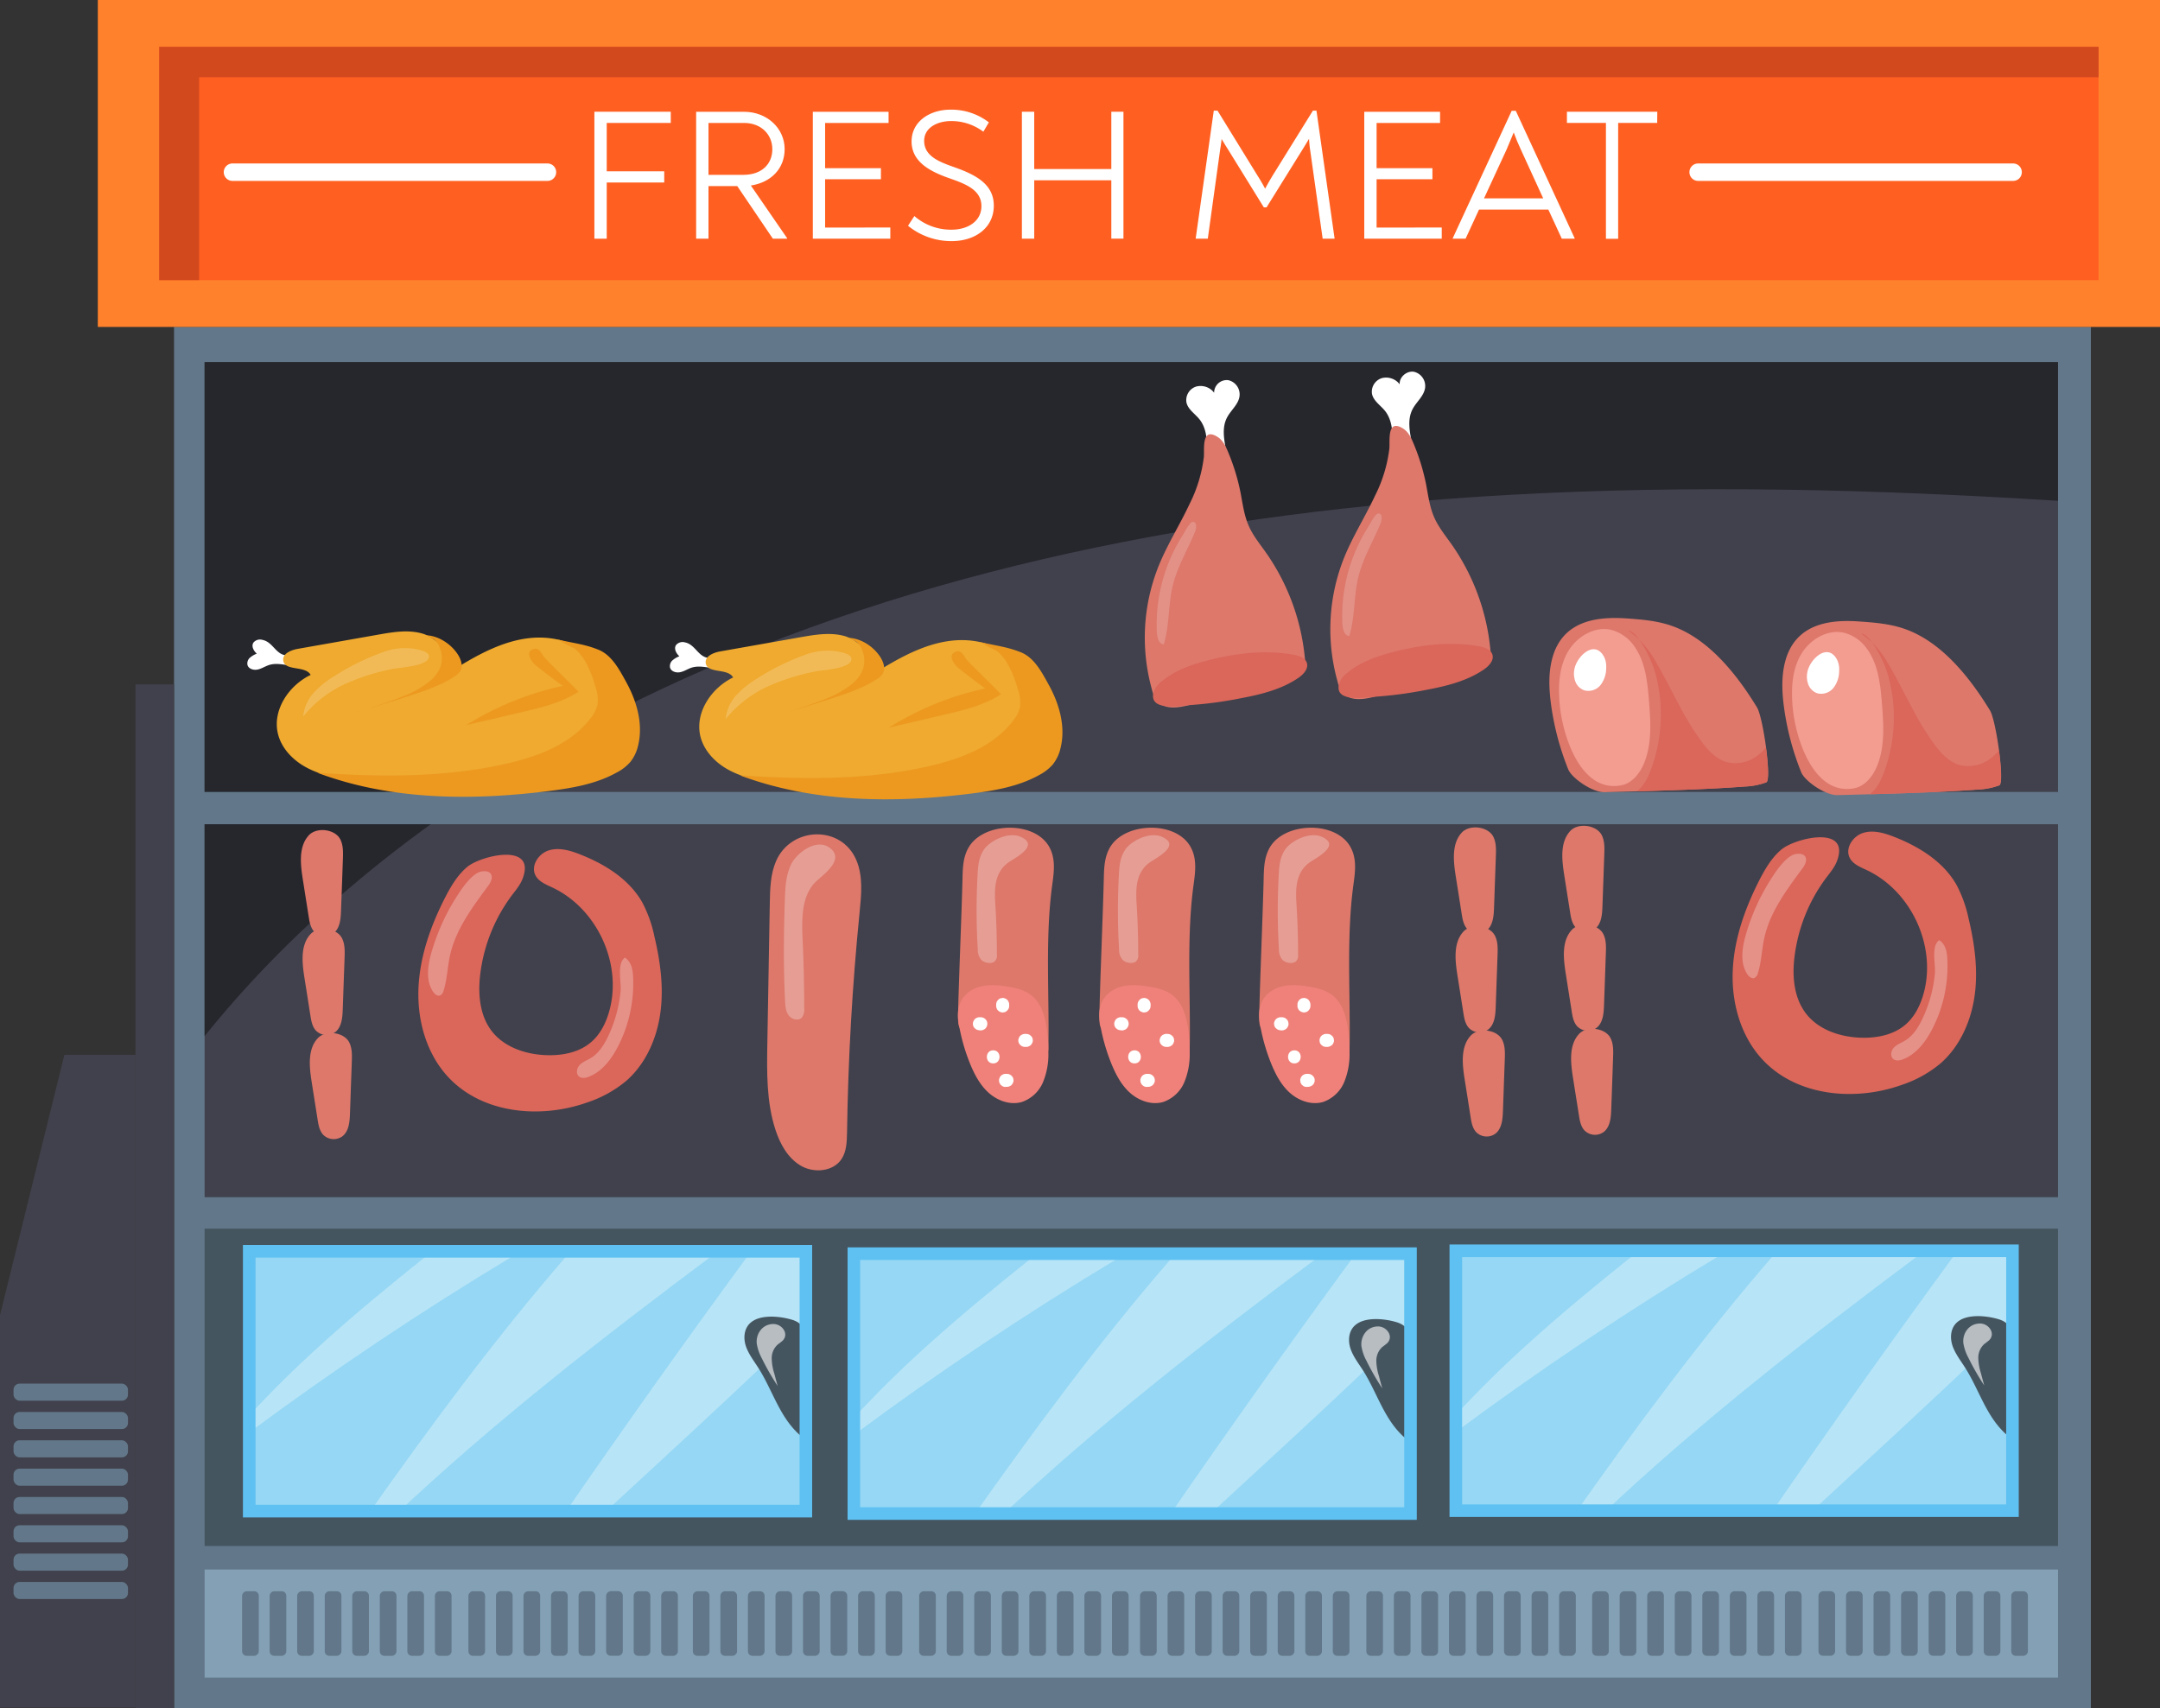 <svg id="Layer_2" data-name="Layer 2" xmlns="http://www.w3.org/2000/svg" viewBox="0 0 782.86 619.12"><rect x="0" y="0" width="782.86" height="619.12" fill="#333333" stroke="none"/><defs><style>.cls-1{fill:#627789;}.cls-2{fill:#40414c;}.cls-3{fill:#26272d;}.cls-4{fill:#83a0b5;}.cls-5{fill:#455560;}.cls-6{fill:#95d7f4;}.cls-7{opacity:0.32;}.cls-8{fill:#fff;}.cls-9{opacity:0.61;}.cls-10{fill:#5fc1f2;}.cls-11{fill:#efaa2f;}.cls-12{fill:#ed9920;}.cls-13{opacity:0.19;}.cls-14{fill:#dd786b;}.cls-15{fill:#f39c90;}.cls-16{fill:#db665a;}.cls-17{opacity:0.28;}.cls-18{fill:#f0817a;}.cls-19{fill:#ff812c;}.cls-20{fill:#ff6022;}.cls-21{fill:#d3491e;}</style></defs><rect class="cls-1" x="63.08" y="118.5" width="694.73" height="500.62"/><rect class="cls-2" x="74.15" y="131.27" width="671.75" height="302.66"/><path class="cls-3" d="M1736.84,800.44H1065.1v244.29c41.68-51.92,99.91-94.85,165.2-125.61,93.37-44,200.42-64.54,307.22-70.55,66.39-3.74,132.93-2.07,199.32,2.13Z" transform="translate(-990.95 -669.17)"/><polygon class="cls-2" points="49.11 382.33 23.33 382.33 0 476.67 0 618.92 49.11 618.92 49.11 382.33"/><rect class="cls-1" x="4.9" y="501.51" width="41.49" height="6.2" rx="2.2"/><rect class="cls-1" x="4.9" y="511.78" width="41.49" height="6.2" rx="2.2"/><rect class="cls-1" x="4.9" y="522.05" width="41.49" height="6.2" rx="2.2"/><rect class="cls-1" x="4.9" y="532.32" width="41.49" height="6.2" rx="2.2"/><rect class="cls-1" x="4.9" y="542.59" width="41.49" height="6.2" rx="2.2"/><rect class="cls-1" x="4.9" y="552.85" width="41.49" height="6.2" rx="2.2"/><rect class="cls-1" x="4.9" y="563.12" width="41.49" height="6.2" rx="2.2"/><rect class="cls-1" x="4.9" y="573.39" width="41.49" height="6.2" rx="2.2"/><rect class="cls-1" x="66.49" y="287.05" width="686.22" height="11.7"/><rect class="cls-4" x="74.15" y="568.89" width="671.75" height="39.16"/><rect class="cls-5" x="74.15" y="445.34" width="671.75" height="115.03"/><rect class="cls-6" x="309.47" y="453.53" width="201.75" height="94.19"/><rect class="cls-6" x="528.61" y="453.53" width="201.75" height="94.19"/><rect class="cls-6" x="90.33" y="454.23" width="201.75" height="94.19"/><g class="cls-7"><path class="cls-8" d="M1081.28,1188.4q46-34.14,95.61-63.94h-31.47c-13.23,10.56-26.3,21.31-38.75,32.64-8.84,8-17.37,16.38-25.39,25.12Z" transform="translate(-990.95 -669.17)"/><path class="cls-8" d="M1194.93,1218.66h13.8l18.26-16.85c18.87-17.41,37.74-34.84,56-52.78v-24.57H1261.9Q1227.69,1171.11,1194.93,1218.66Z" transform="translate(-990.95 -669.17)"/><path class="cls-8" d="M1133.88,1218.66c35.74-33.82,75.11-64.39,115-94.2h-52.64c-26,30-49.53,61.9-72.31,94.2Z" transform="translate(-990.95 -669.17)"/></g><path class="cls-5" d="M1262.77,1148.8c-2.24,2.15-2.43,5.57-1.45,8.41s2.91,5.29,4.54,7.86c5.07,8,7.57,17.51,14.71,24,.69.62,1.73,1.24,2.54.75a2,2,0,0,0,.75-1.32c2.61-10.94-.12-23.27-1-34.31-.3-3.63-1.31-5.69-5.26-6.78C1273.27,1146.19,1266.21,1145.51,1262.77,1148.8Z" transform="translate(-990.95 -669.17)"/><g class="cls-9"><path class="cls-8" d="M1265.24,1156.26a16.91,16.91,0,0,0,1.82,5.25,93.42,93.42,0,0,0,5.72,10l-1.22-4.55a19.35,19.35,0,0,1-.92-5.46,6.72,6.72,0,0,1,2.19-5,22.84,22.84,0,0,0,1.8-1.41c2.3-2.39-.08-5.76-3-6C1267.28,1148.85,1264.81,1152.72,1265.24,1156.26Z" transform="translate(-990.95 -669.17)"/></g><path class="cls-10" d="M1285.3,1219.17H1079v-98.75h206.3Zm-201.74-4.56h197.19V1125H1083.56Z" transform="translate(-990.95 -669.17)"/><rect class="cls-6" x="309.47" y="455.11" width="201.75" height="94.19"/><g class="cls-7"><path class="cls-8" d="M1300.42,1189.28q46-34.12,95.61-63.93h-31.48c-13.22,10.56-26.29,21.3-38.75,32.63-8.83,8-17.36,16.39-25.38,25.12Z" transform="translate(-990.95 -669.17)"/><path class="cls-8" d="M1414.06,1219.54h13.8l18.26-16.85c18.88-17.41,37.75-34.84,56-52.77v-24.57H1481Q1446.81,1172,1414.06,1219.54Z" transform="translate(-990.95 -669.17)"/><path class="cls-8" d="M1353,1219.54c35.75-33.81,75.12-64.38,115.06-94.19h-52.64c-26,30-49.53,61.89-72.31,94.19Z" transform="translate(-990.95 -669.17)"/></g><path class="cls-5" d="M1481.91,1149.69c-2.25,2.14-2.43,5.56-1.46,8.4s2.91,5.3,4.55,7.87c5.06,8,7.56,17.51,14.71,24,.69.63,1.73,1.24,2.53.76a2,2,0,0,0,.75-1.33c2.61-10.93-.12-23.27-1-34.31-.31-3.63-1.31-5.69-5.26-6.78C1492.41,1147.07,1485.35,1146.4,1481.91,1149.69Z" transform="translate(-990.95 -669.17)"/><g class="cls-9"><path class="cls-8" d="M1484.38,1157.14a16.82,16.82,0,0,0,1.82,5.25,93.42,93.42,0,0,0,5.72,10c-.41-1.51-.82-3-1.22-4.55a18.94,18.94,0,0,1-.92-5.46,6.72,6.72,0,0,1,2.19-5,22.34,22.34,0,0,0,1.8-1.41c2.29-2.39-.09-5.76-3-6C1486.42,1149.74,1484,1153.61,1484.38,1157.14Z" transform="translate(-990.95 -669.17)"/></g><path class="cls-10" d="M1504.44,1220.05h-206.3V1121.3h206.3Zm-201.75-4.56h197.2v-89.63h-197.2Z" transform="translate(-990.95 -669.17)"/><rect class="cls-6" x="527.64" y="454.04" width="201.75" height="94.19"/><g class="cls-7"><path class="cls-8" d="M1518.59,1188.21q46-34.12,95.61-63.93h-31.47c-13.23,10.56-26.3,21.3-38.75,32.64-8.84,8-17.37,16.38-25.39,25.11Z" transform="translate(-990.95 -669.17)"/><path class="cls-8" d="M1632.24,1218.47H1646l18.26-16.84c18.87-17.42,37.74-34.85,56-52.78v-24.57h-21.13Q1665,1170.93,1632.24,1218.47Z" transform="translate(-990.95 -669.17)"/><path class="cls-8" d="M1571.19,1218.47c35.74-33.81,75.11-64.38,115-94.19H1633.6c-26,30-49.53,61.89-72.31,94.19Z" transform="translate(-990.95 -669.17)"/></g><path class="cls-5" d="M1700.08,1148.62c-2.24,2.14-2.43,5.56-1.45,8.4s2.91,5.3,4.54,7.87c5.07,7.95,7.57,17.51,14.71,24,.69.62,1.73,1.24,2.54.75a2,2,0,0,0,.75-1.33c2.61-10.93-.12-23.27-1-34.31-.3-3.63-1.31-5.69-5.26-6.78C1710.58,1146,1703.52,1145.33,1700.08,1148.62Z" transform="translate(-990.95 -669.17)"/><g class="cls-9"><path class="cls-8" d="M1702.55,1156.07a16.82,16.82,0,0,0,1.82,5.25,93.42,93.42,0,0,0,5.72,10c-.41-1.51-.81-3-1.22-4.54a19.41,19.41,0,0,1-.92-5.47,6.72,6.72,0,0,1,2.19-5,20.7,20.7,0,0,0,1.8-1.41c2.3-2.39-.08-5.76-3-6C1704.59,1148.67,1702.12,1152.54,1702.55,1156.07Z" transform="translate(-990.95 -669.17)"/></g><path class="cls-10" d="M1722.61,1219h-206.3v-98.75h206.3Zm-201.74-4.55h197.19v-89.64H1520.87Z" transform="translate(-990.95 -669.17)"/><rect class="cls-1" x="1070.01" y="1254.62" width="23.4" height="6.03" rx="1.63" transform="translate(-1166.87 1670.18) rotate(-90)"/><rect class="cls-1" x="1079.99" y="1254.62" width="23.4" height="6.03" rx="1.63" transform="translate(-1156.89 1680.16) rotate(-90)"/><rect class="cls-1" x="1089.97" y="1254.62" width="23.4" height="6.03" rx="1.63" transform="translate(-1146.91 1690.14) rotate(-90)"/><rect class="cls-1" x="1099.95" y="1254.62" width="23.4" height="6.03" rx="1.63" transform="translate(-1136.92 1700.12) rotate(-90)"/><rect class="cls-1" x="1109.94" y="1254.62" width="23.4" height="6.03" rx="1.63" transform="translate(-1126.94 1710.11) rotate(-90)"/><rect class="cls-1" x="1119.92" y="1254.62" width="23.4" height="6.03" rx="1.63" transform="translate(-1116.96 1720.09) rotate(-90)"/><rect class="cls-1" x="1129.9" y="1254.62" width="23.4" height="6.03" rx="1.63" transform="translate(-1106.98 1730.07) rotate(-90)"/><rect class="cls-1" x="1139.88" y="1254.62" width="23.4" height="6.03" rx="1.63" transform="translate(-1096.99 1740.05) rotate(-90)"/><rect class="cls-1" x="1152.03" y="1254.62" width="23.4" height="6.03" rx="1.63" transform="translate(-1084.85 1752.2) rotate(-90)"/><rect class="cls-1" x="1162.02" y="1254.62" width="23.4" height="6.03" rx="1.63" transform="translate(-1074.86 1762.18) rotate(-90)"/><rect class="cls-1" x="1172" y="1254.62" width="23.4" height="6.03" rx="1.63" transform="translate(-1064.88 1772.17) rotate(-90)"/><rect class="cls-1" x="1181.98" y="1254.62" width="23.4" height="6.03" rx="1.63" transform="translate(-1054.9 1782.15) rotate(-90)"/><rect class="cls-1" x="1191.96" y="1254.62" width="23.4" height="6.03" rx="1.63" transform="translate(-1044.92 1792.13) rotate(-90)"/><rect class="cls-1" x="1201.95" y="1254.62" width="23.4" height="6.03" rx="1.63" transform="translate(-1034.93 1802.11) rotate(-90)"/><rect class="cls-1" x="1211.93" y="1254.62" width="23.4" height="6.03" rx="1.63" transform="translate(-1024.95 1812.1) rotate(-90)"/><rect class="cls-1" x="1221.91" y="1254.62" width="23.4" height="6.03" rx="1.63" transform="translate(-1014.97 1822.08) rotate(-90)"/><rect class="cls-1" x="1233.37" y="1254.62" width="23.4" height="6.03" rx="1.63" transform="translate(-1003.51 1833.54) rotate(-90)"/><rect class="cls-1" x="1243.35" y="1254.62" width="23.4" height="6.03" rx="1.63" transform="translate(-993.52 1843.52) rotate(-90)"/><rect class="cls-1" x="1253.34" y="1254.62" width="23.4" height="6.03" rx="1.63" transform="translate(-983.54 1853.51) rotate(-90)"/><rect class="cls-1" x="1263.32" y="1254.62" width="23.4" height="6.03" rx="1.63" transform="translate(-973.56 1863.49) rotate(-90)"/><rect class="cls-1" x="1273.3" y="1254.62" width="23.4" height="6.03" rx="1.63" transform="translate(-963.58 1873.47) rotate(-90)"/><rect class="cls-1" x="1283.29" y="1254.62" width="23.4" height="6.03" rx="1.63" transform="translate(-953.59 1883.45) rotate(-90)"/><rect class="cls-1" x="1293.27" y="1254.62" width="23.4" height="6.03" rx="1.63" transform="translate(-943.61 1893.44) rotate(-90)"/><rect class="cls-1" x="1303.25" y="1254.62" width="23.4" height="6.03" rx="1.63" transform="translate(-933.63 1903.42) rotate(-90)"/><rect class="cls-1" x="1315.4" y="1254.62" width="23.4" height="6.03" rx="1.63" transform="translate(-921.48 1915.57) rotate(-90)"/><rect class="cls-1" x="1325.38" y="1254.62" width="23.4" height="6.03" rx="1.63" transform="translate(-911.5 1925.55) rotate(-90)"/><rect class="cls-1" x="1335.36" y="1254.62" width="23.4" height="6.03" rx="1.63" transform="translate(-901.52 1935.53) rotate(-90)"/><rect class="cls-1" x="1345.35" y="1254.62" width="23.4" height="6.03" rx="1.63" transform="translate(-891.53 1945.52) rotate(-90)"/><rect class="cls-1" x="1355.33" y="1254.62" width="23.4" height="6.03" rx="1.63" transform="translate(-881.55 1955.5) rotate(-90)"/><rect class="cls-1" x="1365.31" y="1254.62" width="23.4" height="6.03" rx="1.63" transform="translate(-871.57 1965.48) rotate(-90)"/><rect class="cls-1" x="1375.29" y="1254.62" width="23.4" height="6.03" rx="1.63" transform="translate(-861.59 1975.46) rotate(-90)"/><rect class="cls-1" x="1385.28" y="1254.62" width="23.4" height="6.03" rx="1.63" transform="translate(-851.6 1985.45) rotate(-90)"/><rect class="cls-1" x="1395.44" y="1254.62" width="23.4" height="6.03" rx="1.63" transform="translate(-841.43 1995.61) rotate(-90)"/><rect class="cls-1" x="1405.43" y="1254.62" width="23.4" height="6.03" rx="1.63" transform="translate(-831.45 2005.6) rotate(-90)"/><rect class="cls-1" x="1415.41" y="1254.62" width="23.4" height="6.03" rx="1.63" transform="translate(-821.47 2015.58) rotate(-90)"/><rect class="cls-1" x="1425.39" y="1254.62" width="23.4" height="6.03" rx="1.63" transform="translate(-811.49 2025.56) rotate(-90)"/><rect class="cls-1" x="1435.37" y="1254.62" width="23.4" height="6.03" rx="1.63" transform="translate(-801.5 2035.54) rotate(-90)"/><rect class="cls-1" x="1445.36" y="1254.62" width="23.4" height="6.03" rx="1.63" transform="translate(-791.52 2045.53) rotate(-90)"/><rect class="cls-1" x="1455.34" y="1254.62" width="23.4" height="6.03" rx="1.63" transform="translate(-781.54 2055.51) rotate(-90)"/><rect class="cls-1" x="1465.32" y="1254.62" width="23.4" height="6.03" rx="1.63" transform="translate(-771.56 2065.49) rotate(-90)"/><rect class="cls-1" x="1477.47" y="1254.62" width="23.4" height="6.03" rx="1.63" transform="translate(-759.41 2077.64) rotate(-90)"/><rect class="cls-1" x="1487.45" y="1254.62" width="23.4" height="6.03" rx="1.63" transform="translate(-749.43 2087.62) rotate(-90)"/><rect class="cls-1" x="1497.44" y="1254.62" width="23.4" height="6.03" rx="1.63" transform="translate(-739.44 2097.61) rotate(-90)"/><rect class="cls-1" x="1507.42" y="1254.62" width="23.4" height="6.03" rx="1.63" transform="translate(-729.46 2107.59) rotate(-90)"/><rect class="cls-1" x="1517.4" y="1254.62" width="23.4" height="6.03" rx="1.63" transform="translate(-719.48 2117.57) rotate(-90)"/><rect class="cls-1" x="1527.38" y="1254.62" width="23.4" height="6.03" rx="1.63" transform="translate(-709.5 2127.55) rotate(-90)"/><rect class="cls-1" x="1537.37" y="1254.62" width="23.4" height="6.03" rx="1.63" transform="translate(-699.51 2137.54) rotate(-90)"/><rect class="cls-1" x="1547.35" y="1254.62" width="23.4" height="6.03" rx="1.63" transform="translate(-689.53 2147.52) rotate(-90)"/><rect class="cls-1" x="1559.31" y="1254.62" width="23.4" height="6.03" rx="1.63" transform="translate(-677.57 2159.48) rotate(-90)"/><rect class="cls-1" x="1569.29" y="1254.62" width="23.4" height="6.03" rx="1.63" transform="translate(-667.59 2169.46) rotate(-90)"/><rect class="cls-1" x="1579.27" y="1254.62" width="23.4" height="6.03" rx="1.63" transform="translate(-657.6 2179.44) rotate(-90)"/><rect class="cls-1" x="1589.26" y="1254.62" width="23.4" height="6.03" rx="1.63" transform="translate(-647.62 2189.43) rotate(-90)"/><rect class="cls-1" x="1599.24" y="1254.62" width="23.4" height="6.03" rx="1.63" transform="translate(-637.64 2199.41) rotate(-90)"/><rect class="cls-1" x="1609.22" y="1254.62" width="23.4" height="6.03" rx="1.63" transform="translate(-627.66 2209.39) rotate(-90)"/><rect class="cls-1" x="1619.2" y="1254.62" width="23.4" height="6.03" rx="1.63" transform="translate(-617.67 2219.37) rotate(-90)"/><rect class="cls-1" x="1629.19" y="1254.62" width="23.4" height="6.03" rx="1.63" transform="translate(-607.69 2229.36) rotate(-90)"/><rect class="cls-1" x="1641.34" y="1254.62" width="23.4" height="6.03" rx="1.63" transform="translate(-595.54 2241.5) rotate(-90)"/><rect class="cls-1" x="1651.32" y="1254.62" width="23.4" height="6.03" rx="1.63" transform="translate(-585.56 2251.49) rotate(-90)"/><rect class="cls-1" x="1661.3" y="1254.62" width="23.4" height="6.03" rx="1.63" transform="translate(-575.58 2261.47) rotate(-90)"/><rect class="cls-1" x="1671.28" y="1254.62" width="23.4" height="6.03" rx="1.63" transform="translate(-565.6 2271.45) rotate(-90)"/><rect class="cls-1" x="1681.27" y="1254.62" width="23.4" height="6.03" rx="1.63" transform="translate(-555.61 2281.43) rotate(-90)"/><rect class="cls-1" x="1691.25" y="1254.62" width="23.4" height="6.03" rx="1.63" transform="translate(-545.63 2291.42) rotate(-90)"/><rect class="cls-1" x="1701.23" y="1254.62" width="23.4" height="6.03" rx="1.63" transform="translate(-535.65 2301.4) rotate(-90)"/><rect class="cls-1" x="1711.21" y="1254.62" width="23.4" height="6.03" rx="1.63" transform="translate(-525.67 2311.38) rotate(-90)"/><path class="cls-8" d="M1086,901.09a3.07,3.07,0,0,0-3.2,1c-.83,1.29.06,3,1.22,4a8.17,8.17,0,0,0-2.51,1.5,2.73,2.73,0,0,0-.85,2.66c.43,1.42,2.28,1.92,3.73,1.59s2.73-1.21,4.15-1.65c3.67-1.13,7.64.84,11.43.24,2.78-.44,2.63-2.68.27-3.59-1.72-.66-3.11-.14-4.83-.1C1090.91,906.9,1090.11,901.87,1086,901.09Z" transform="translate(-990.95 -669.17)"/><path class="cls-11" d="M1143.89,898.77c-5.13-1.42-10.58-.5-15.83.43l-29.18,5.15c-2.48.44-5.65,1.77-5.27,4.26.6,3.93,8,1.7,9.93,5.19-8,3.84-14,12.9-11.82,21.48,1.27,5,5.08,9.07,9.55,11.66s9.56,3.85,14.62,4.82c24.92,4.77,50.58,2.93,75.88,1.07a40.58,40.58,0,0,0,10.76-1.78c7.61-2.75,13-10.24,14.1-18.25s-2-16.3-7.41-22.3a30.78,30.78,0,0,0-16.55-9.61c-15.07-3.07-29.24,5.81-41.34,13.58C1158,909,1150,900.45,1143.89,898.77Z" transform="translate(-990.95 -669.17)"/><path class="cls-12" d="M1150.19,911.81a13.54,13.54,0,0,1-3.44,4.24,35.84,35.84,0,0,1-10,5.63,170.48,170.48,0,0,1-17.35,5.79q10.9-3.09,21.67-6.67a79.75,79.75,0,0,0,10.35-4,43.49,43.49,0,0,0,4.09-2.33,6.55,6.55,0,0,0,2.28-2.09c1-1.77.31-4-.76-5.76-2.41-3.9-7-7-11.68-7.19a33.07,33.07,0,0,1,3,1.51,7.41,7.41,0,0,1,2.05,3.18A9.86,9.86,0,0,1,1150.19,911.81Z" transform="translate(-990.95 -669.17)"/><path class="cls-12" d="M1199.14,904.18a12.15,12.15,0,0,0-4.81-2.48A51.47,51.47,0,0,0,1199.14,904.18Z" transform="translate(-990.95 -669.17)"/><path class="cls-12" d="M1217.89,916.36c-2.53-4.59-5.26-9.81-10.14-11.73s-7.65-2.09-15.08-3.74a39.63,39.63,0,0,1,6.47,3.29,17,17,0,0,1,3.42,3.86,37.61,37.61,0,0,1,4.1,9.78,14.3,14.3,0,0,1,.88,6.54,11.76,11.76,0,0,1-2.43,5c-7.07,9.42-18.89,13.92-30.36,16.55-22.46,5.16-45.79,4.93-68.78,3.36,26.47,9.94,55.67,10.15,83.72,6.64,8.56-1.07,17.29-2.54,24.83-6.76a16.73,16.73,0,0,0,4.9-3.81,14.77,14.77,0,0,0,2.79-5.89C1224.14,931.64,1221.76,923.37,1217.89,916.36Z" transform="translate(-990.95 -669.17)"/><path class="cls-12" d="M1200.59,919.93c-6.24,4-13.63,5.76-20.86,7.45l-19.8,4.62a109.62,109.62,0,0,1,35-14.22c-3.27-2.35-6.47-4.81-9.63-7.3-1.57-1.24-4.36-5-.89-6.09,1.85-.59,2.74,1.52,3.64,2.79S1200.78,919.81,1200.59,919.93Z" transform="translate(-990.95 -669.17)"/><g class="cls-13"><path class="cls-8" d="M1112.7,913.88a35.59,35.59,0,0,0-7.81,6.14,14.89,14.89,0,0,0-4.06,8.89,42.17,42.17,0,0,1,16.68-12.47,80.06,80.06,0,0,1,15.75-4.81c2.54-.53,12.08-.93,13.08-4,.74-2.32-3.64-3-5.15-3.27a22.73,22.73,0,0,0-11.85,1.34A85.23,85.23,0,0,0,1112.7,913.88Z" transform="translate(-990.95 -669.17)"/></g><path class="cls-8" d="M1239.16,902a3.1,3.1,0,0,0-3.21,1c-.82,1.3.07,3,1.23,4.05a8,8,0,0,0-2.52,1.49,2.79,2.79,0,0,0-.85,2.66c.44,1.43,2.28,1.92,3.74,1.6s2.72-1.22,4.15-1.66c3.66-1.12,7.63.85,11.42.25,2.79-.44,2.63-2.68.28-3.6-1.72-.66-3.11-.13-4.83-.1C1244,907.83,1243.23,902.8,1239.16,902Z" transform="translate(-990.95 -669.17)"/><path class="cls-11" d="M1297,899.7c-5.14-1.42-10.59-.5-15.83.42L1252,905.28c-2.48.43-5.65,1.77-5.27,4.26.6,3.93,8,1.7,9.93,5.18-8,3.85-14,12.9-11.83,21.48,1.28,5,5.09,9.07,9.55,11.66s9.56,3.86,14.63,4.83c24.92,4.76,50.57,2.92,75.88,1.06a39.86,39.86,0,0,0,10.76-1.78c7.6-2.74,13-10.23,14.09-18.25s-2-16.29-7.4-22.3a30.87,30.87,0,0,0-16.56-9.61c-15.06-3.07-29.23,5.81-41.33,13.59C1311.11,909.87,1303.08,901.38,1297,899.7Z" transform="translate(-990.95 -669.17)"/><path class="cls-12" d="M1303.31,912.73a13.29,13.29,0,0,1-3.44,4.24,35.82,35.82,0,0,1-10,5.64,175.75,175.75,0,0,1-17.36,5.79q10.9-3.1,21.67-6.68a79.2,79.2,0,0,0,10.35-4,42.34,42.34,0,0,0,4.1-2.32,6.57,6.57,0,0,0,2.28-2.1c1-1.77.3-4-.77-5.76-2.4-3.9-7-7-11.67-7.18a31.54,31.54,0,0,1,3,1.5,7.38,7.38,0,0,1,2.06,3.19A9.83,9.83,0,0,1,1303.31,912.73Z" transform="translate(-990.95 -669.17)"/><path class="cls-12" d="M1352.26,905.1a12.24,12.24,0,0,0-4.8-2.48A49,49,0,0,0,1352.26,905.1Z" transform="translate(-990.95 -669.17)"/><path class="cls-12" d="M1371,917.28c-2.54-4.59-5.26-9.81-10.14-11.72s-7.66-2.1-15.09-3.75a40.87,40.87,0,0,1,6.47,3.29,17.11,17.11,0,0,1,3.43,3.87,37.79,37.79,0,0,1,4.09,9.78,14.27,14.27,0,0,1,.89,6.53,12,12,0,0,1-2.43,5c-7.07,9.41-18.89,13.91-30.37,16.55-22.45,5.15-45.79,4.93-68.77,3.36,26.47,9.93,55.66,10.14,83.71,6.64,8.57-1.08,17.3-2.55,24.83-6.76a16.93,16.93,0,0,0,4.9-3.81,14.77,14.77,0,0,0,2.8-5.9C1377.27,932.56,1374.88,924.29,1371,917.28Z" transform="translate(-990.95 -669.17)"/><path class="cls-12" d="M1353.72,920.85c-6.25,4-13.63,5.76-20.86,7.45l-19.81,4.63a109.41,109.41,0,0,1,35-14.23c-3.27-2.35-6.47-4.8-9.63-7.3-1.57-1.24-4.36-5-.89-6.08,1.85-.6,2.74,1.51,3.65,2.78S1353.91,920.73,1353.72,920.85Z" transform="translate(-990.95 -669.17)"/><g class="cls-13"><path class="cls-8" d="M1265.82,914.81a35.78,35.78,0,0,0-7.81,6.13,15,15,0,0,0-4.06,8.89,42.32,42.32,0,0,1,16.68-12.46,79.39,79.39,0,0,1,15.75-4.81c2.55-.54,12.09-.93,13.08-4,.75-2.33-3.63-3-5.15-3.28a22.75,22.75,0,0,0-11.85,1.35A85.22,85.22,0,0,0,1265.82,914.81Z" transform="translate(-990.95 -669.17)"/></g><path class="cls-14" d="M1553.41,908.31c-1.37,5.51-1,11.47-.18,17.15a98.64,98.64,0,0,0,6.1,22.57c1.3,3.2,8.74,8.4,13.2,8.28,18.8-.5,35.65-.91,50.93-2.06a24.84,24.84,0,0,0,7.69-1.52c2-.84-1.14-23.46-3.4-27.16-8.07-13.25-18.38-25.31-31.21-29.66-5.14-1.75-10.49-2.19-15.79-2.57C1570.53,892.62,1557.05,893.6,1553.41,908.31Z" transform="translate(-990.95 -669.17)"/><path class="cls-15" d="M1556.27,924.81c-.62-6.44-.41-13.25,2.67-18.94s9.69-9.88,16-8.4a14.87,14.87,0,0,1,8.55,6.26c3.86,5.61,4.57,12.73,5.12,19.52.6,7.53,1.1,15.38-1.72,22.39-1.53,3.8-4.39,7.46-8.41,8.2C1563.63,956.58,1557.28,935.44,1556.27,924.81Z" transform="translate(-990.95 -669.17)"/><path class="cls-8" d="M1561.57,911.72a8.07,8.07,0,0,0,.39,4.59,5.37,5.37,0,0,0,3.28,3.11,5.72,5.72,0,0,0,5.85-2,10.15,10.15,0,0,0,2-6.14,8,8,0,0,0-.69-3.87C1569,900.73,1562.44,907,1561.57,911.72Z" transform="translate(-990.95 -669.17)"/><path class="cls-16" d="M1628.33,942.73a13.15,13.15,0,0,1-11.76,2.62c-3.81-1.17-6.67-4.3-9-7.5-6.76-9.11-11.11-19.76-16.9-29.52a35.44,35.44,0,0,0-5.55-7.23,43.82,43.82,0,0,1,2.77,4.57,40.6,40.6,0,0,1,3.78,10.63,57.24,57.24,0,0,1-2.4,31.94c-1.1,2.92-2.66,6-5.1,7.76,14.17-.4,27.19-.84,39.23-1.75a25,25,0,0,0,7.69-1.52c1-.43.73-6.37-.11-12.64A16.29,16.29,0,0,1,1628.33,942.73Z" transform="translate(-990.95 -669.17)"/><path class="cls-16" d="M1581.07,897.76a30.75,30.75,0,0,1,4,3.34C1583.82,899.34,1582.37,897.81,1581.07,897.76Z" transform="translate(-990.95 -669.17)"/><path class="cls-14" d="M1637.85,909.37c-1.37,5.52-1,11.48-.18,17.16a98.29,98.29,0,0,0,6.11,22.57c1.29,3.19,8.73,8.39,13.19,8.27,18.81-.49,35.65-.91,50.94-2a25.27,25.27,0,0,0,7.69-1.53c2-.84-1.15-23.45-3.4-27.15-8.08-13.26-18.39-25.31-31.22-29.67-5.13-1.74-10.48-2.19-15.79-2.56C1655,893.68,1641.49,894.66,1637.85,909.37Z" transform="translate(-990.95 -669.17)"/><path class="cls-15" d="M1640.71,925.87c-.61-6.44-.4-13.25,2.67-18.94s9.69-9.88,16-8.4a14.88,14.88,0,0,1,8.54,6.26c3.86,5.61,4.58,12.74,5.12,19.52.61,7.54,1.1,15.38-1.72,22.39-1.52,3.8-4.39,7.46-8.41,8.21C1648.07,957.64,1641.73,936.51,1640.71,925.87Z" transform="translate(-990.95 -669.17)"/><path class="cls-8" d="M1646,912.78a8.07,8.07,0,0,0,.39,4.59,5.41,5.41,0,0,0,3.29,3.11,5.71,5.71,0,0,0,5.84-2.05,10,10,0,0,0,2-6.13,8,8,0,0,0-.69-3.88C1653.48,901.79,1646.88,908.07,1646,912.78Z" transform="translate(-990.95 -669.17)"/><path class="cls-16" d="M1712.78,943.79a13.17,13.17,0,0,1-11.77,2.62c-3.81-1.17-6.67-4.29-9-7.49-6.76-9.12-11.11-19.77-16.9-29.52a35.42,35.42,0,0,0-5.55-7.24,41.15,41.15,0,0,1,2.77,4.58,40.41,40.41,0,0,1,3.78,10.62,57.24,57.24,0,0,1-2.4,31.94c-1.1,2.92-2.66,6-5.09,7.76,14.17-.39,27.18-.84,39.22-1.74a25.21,25.21,0,0,0,7.69-1.53c1-.42.73-6.37-.1-12.63A17.08,17.08,0,0,1,1712.78,943.79Z" transform="translate(-990.95 -669.17)"/><path class="cls-16" d="M1665.52,898.83a29.94,29.94,0,0,1,4,3.33C1668.27,900.4,1666.81,898.87,1665.52,898.83Z" transform="translate(-990.95 -669.17)"/><path class="cls-14" d="M1102.82,972c-3.63,4-3,10.22-2.17,15.58q1.08,6.88,2.17,13.75c.31,2,.67,4.06,2,5.54a5.35,5.35,0,0,0,7.09.53c2.26-1.85,2.54-5.14,2.64-8.06q.35-9.47.68-18.93c.08-2.37.14-4.87-.94-7C1112.38,969.66,1105.66,968.82,1102.82,972Z" transform="translate(-990.95 -669.17)"/><path class="cls-14" d="M1103.43,1007.82c-3.63,4-3,10.22-2.17,15.59q1.1,6.87,2.17,13.75c.31,2,.67,4.06,2,5.54a5.37,5.37,0,0,0,7.1.52c2.25-1.85,2.53-5.14,2.64-8.06q.33-9.45.67-18.92c.08-2.38.14-4.87-.94-7C1113,1005.5,1106.27,1004.66,1103.43,1007.82Z" transform="translate(-990.95 -669.17)"/><path class="cls-14" d="M1106.05,1045.56c-3.63,4-3,10.22-2.17,15.59q1.09,6.87,2.17,13.75c.31,2,.67,4.06,2,5.54a5.37,5.37,0,0,0,7.1.52c2.25-1.85,2.53-5.14,2.64-8.06q.33-9.45.67-18.92c.08-2.38.14-4.87-.94-7C1115.61,1043.24,1108.89,1042.4,1106.05,1045.56Z" transform="translate(-990.95 -669.17)"/><path class="cls-14" d="M1520.7,971c-3.63,4-3,10.22-2.17,15.59q1.1,6.87,2.17,13.74c.31,2,.67,4.07,2,5.54a5.36,5.36,0,0,0,7.1.53c2.25-1.85,2.53-5.14,2.64-8.06q.33-9.47.67-18.92c.08-2.38.14-4.87-.94-7C1530.26,968.71,1523.54,967.87,1520.7,971Z" transform="translate(-990.95 -669.17)"/><path class="cls-14" d="M1521.31,1006.87c-3.63,4-3,10.22-2.17,15.59q1.09,6.87,2.17,13.75c.31,2,.67,4.06,2,5.54a5.36,5.36,0,0,0,7.1.52c2.25-1.85,2.53-5.14,2.64-8q.33-9.46.67-18.93c.08-2.38.14-4.87-.94-7C1530.87,1004.56,1524.15,1003.72,1521.31,1006.87Z" transform="translate(-990.95 -669.17)"/><path class="cls-14" d="M1523.93,1044.61c-3.63,4-3,10.22-2.17,15.59q1.1,6.87,2.17,13.75c.31,2,.67,4.06,2,5.54a5.36,5.36,0,0,0,7.1.52c2.25-1.85,2.53-5.14,2.64-8q.33-9.46.67-18.93c.08-2.38.14-4.87-.94-7C1533.49,1042.3,1526.77,1041.46,1523.93,1044.61Z" transform="translate(-990.95 -669.17)"/><path class="cls-14" d="M1560,970.44c-3.64,4-3,10.22-2.17,15.58q1.08,6.88,2.17,13.75c.31,2,.67,4.06,2,5.54a5.36,5.36,0,0,0,7.09.53c2.26-1.85,2.54-5.14,2.64-8.06q.35-9.46.67-18.93c.09-2.37.15-4.87-.93-7C1569.52,968.12,1562.79,967.28,1560,970.44Z" transform="translate(-990.95 -669.17)"/><path class="cls-14" d="M1560.57,1006.28c-3.64,4-3,10.22-2.17,15.59q1.08,6.87,2.17,13.74c.31,2,.67,4.07,2,5.54a5.35,5.35,0,0,0,7.09.53c2.26-1.85,2.54-5.14,2.64-8.06q.35-9.46.67-18.92c.09-2.38.15-4.87-.93-7C1570.13,1004,1563.4,1003.12,1560.57,1006.28Z" transform="translate(-990.95 -669.17)"/><path class="cls-14" d="M1563.19,1044c-3.64,4-3,10.22-2.17,15.59l2.17,13.74c.31,2,.67,4.07,2,5.54a5.35,5.35,0,0,0,7.09.53c2.26-1.85,2.54-5.14,2.64-8.06q.35-9.46.67-18.92c.09-2.38.15-4.87-.93-7C1572.75,1041.7,1566,1040.86,1563.19,1044Z" transform="translate(-990.95 -669.17)"/><path class="cls-16" d="M1160.21,983.45c-3.59,3.06-6,7.24-8.14,11.44-5.2,10.28-9.09,21.43-9.47,32.94s3,23.43,10.9,31.84c12.39,13.23,33.49,15.16,50.56,9a43,43,0,0,0,13.94-7.79c7-6.15,11-15.27,12.28-24.52s0-18.69-2.15-27.78a47,47,0,0,0-4.28-12.12c-4.72-8.5-13.51-14-22.54-17.56-3.64-1.45-7.68-2.66-11.43-1.51s-6.67,5.61-4.85,9.08c1.18,2.27,3.8,3.3,6.12,4.39,15.85,7.46,25.07,26.8,20.88,43.81-1.15,4.68-3.3,9.28-7,12.37-4.38,3.67-10.42,4.79-16.13,4.58-7.46-.27-15.27-2.88-19.8-8.82-4.35-5.72-4.95-13.48-4.08-20.61a59.93,59.93,0,0,1,11.51-28.58c1.53-2,3.21-4,4-6.42C1185,974.42,1165,979.36,1160.21,983.45Z" transform="translate(-990.95 -669.17)"/><g class="cls-17"><path class="cls-8" d="M1157.06,993.22a77.38,77.38,0,0,0-9.75,21.22c-1.34,4.7-2.13,10.12.59,14.19.58.87,1.6,1.73,2.58,1.35a2.55,2.55,0,0,0,1.26-1.78c1.29-4.1,1.39-8.47,2.3-12.66,2.09-9.56,8.22-17.65,14-25.51,2.19-3,1.2-5.55-2.47-5C1162.3,985.48,1158.7,990.74,1157.06,993.22Z" transform="translate(-990.95 -669.17)"/></g><g class="cls-17"><path class="cls-8" d="M1211.37,1044.77c-1.47,3.08-3.36,6.12-6.28,7.89-1.34.82-2.89,1.36-4,2.48s-1.51,3.17-.32,4.19c1,.83,2.46.57,3.65.1,4.76-1.9,8.08-6.28,10.45-10.83a50,50,0,0,0,5.51-25.86c-.15-2.49-.72-5-2.92-6.48-3.07,2.12-1.26,8.87-1.58,12.15A49.61,49.61,0,0,1,1211.37,1044.77Z" transform="translate(-990.95 -669.17)"/></g><path class="cls-16" d="M1636.56,977.12c-3.6,3-6,7.24-8.15,11.44-5.19,10.28-9.09,21.43-9.47,32.93s3,23.44,10.9,31.85c12.4,13.23,33.5,15.16,50.56,9a43,43,0,0,0,13.94-7.79c7-6.16,11-15.27,12.29-24.52s0-18.69-2.16-27.78a46.88,46.88,0,0,0-4.28-12.12c-4.71-8.5-13.51-14-22.54-17.56-3.64-1.45-7.68-2.66-11.42-1.51s-6.68,5.61-4.86,9.08c1.18,2.27,3.8,3.3,6.12,4.39,15.85,7.46,25.07,26.79,20.89,43.81-1.16,4.68-3.31,9.28-7,12.37-4.39,3.67-10.42,4.78-16.14,4.58-7.46-.27-15.27-2.89-19.79-8.83-4.35-5.71-5-13.47-4.09-20.6a60,60,0,0,1,11.52-28.59c1.52-2,3.2-4,4-6.41C1661.32,968.09,1641.37,973,1636.56,977.12Z" transform="translate(-990.95 -669.17)"/><g class="cls-17"><path class="cls-8" d="M1633.4,986.89a76.79,76.79,0,0,0-9.74,21.22c-1.34,4.7-2.13,10.12.58,14.18.58.88,1.6,1.73,2.58,1.36a2.56,2.56,0,0,0,1.27-1.78c1.28-4.1,1.38-8.47,2.3-12.67,2.08-9.55,8.21-17.64,14-25.5,2.19-3,1.2-5.56-2.47-5C1638.64,979.15,1635,984.4,1633.4,986.89Z" transform="translate(-990.95 -669.17)"/></g><g class="cls-17"><path class="cls-8" d="M1687.71,1038.43c-1.46,3.09-3.36,6.13-6.28,7.9-1.34.82-2.88,1.36-4,2.48s-1.51,3.16-.32,4.19c1,.83,2.46.57,3.65.1,4.76-1.9,8.09-6.28,10.45-10.83a50,50,0,0,0,5.51-25.86c-.15-2.5-.72-5-2.92-6.48-3.07,2.12-1.25,8.86-1.58,12.15A49.55,49.55,0,0,1,1687.71,1038.43Z" transform="translate(-990.95 -669.17)"/></g><path class="cls-14" d="M1272.26,981.2c-2.1,4.78-2.22,10.16-2.31,15.38q-.45,25.36-.89,50.74c-.18,10.51-.33,21.26,2.91,31.26,1.69,5.22,4.52,10.39,9.26,13.14s11.7,2.14,14.72-2.43c1.84-2.77,1.93-6.3,2-9.62q.57-40,4.56-79.92c.63-6.31,1.29-12.93-1.17-18.77C1295.89,968.05,1277.68,968.8,1272.26,981.2Z" transform="translate(-990.95 -669.17)"/><g class="cls-17"><path class="cls-8" d="M1277.8,982.25c-2,3.93-2.25,8.52-2.39,12.94-.41,12.27-.54,24.56.08,36.82.09,1.83.24,3.77,1.34,5.23s3.52,2.07,4.76.72a4.78,4.78,0,0,0,.83-3.29q0-12.53-.58-25.05c-.35-7.54-.44-16.19,5.18-21.24,3.09-2.77,10.54-8.26,4.11-12.24C1286.5,973.26,1279.82,978.31,1277.8,982.25Z" transform="translate(-990.95 -669.17)"/></g><path class="cls-8" d="M1354.41,1035.65c3.06,0,3.07-4.75,0-4.75s-3.06,4.75,0,4.75Z" transform="translate(-990.95 -669.17)"/><path class="cls-8" d="M1362.4,1048.63c3.06,0,3.06-4.75,0-4.75s-3.06,4.75,0,4.75Z" transform="translate(-990.95 -669.17)"/><path class="cls-14" d="M1342.1,976.19c-2.09,3.5-2.21,7.42-2.3,11.23-.3,12.35-1.3,35.93-1.59,48.27-.18,7.68.36,4.29,3.6,11.59a17.79,17.79,0,0,0,9.27,9.59c4.74,2,11.69,1.56,14.72-1.77,1.83-2,5.08-3.39,5.12-5.81.39-19.48-1.24-40.17,1.42-59.55.63-4.61,1.28-9.44-1.17-13.71C1365.74,966.6,1347.52,967.15,1342.1,976.19Z" transform="translate(-990.95 -669.17)"/><g class="cls-17"><path class="cls-8" d="M1347.65,977c-2,2.87-2.25,6.22-2.4,9.45a236.13,236.13,0,0,0,.08,26.87,5.38,5.38,0,0,0,1.35,3.82c1.1,1.07,3.52,1.51,4.75.53a2.79,2.79,0,0,0,.83-2.4q0-9.15-.57-18.29c-.36-5.5-.44-11.82,5.17-15.5,3.09-2,10.54-6,4.12-8.94C1356.35,970.4,1349.67,974.09,1347.65,977Z" transform="translate(-990.95 -669.17)"/></g><path class="cls-18" d="M1338.33,1039.59a69.11,69.11,0,0,0,4.1,14.86c1.61,4,3.67,8,6.91,10.87s7.86,4.5,12,3.27a12.86,12.86,0,0,0,7.67-7.26,26.36,26.36,0,0,0,1.91-10.64,56.55,56.55,0,0,0-.63-9c-.64-4.25-1.92-8.7-5.19-11.48-2.76-2.34-6.5-3.11-10.09-3.6a25.33,25.33,0,0,0-6.62-.25C1341.05,1027.27,1337.18,1032.36,1338.33,1039.59Z" transform="translate(-990.95 -669.17)"/><path class="cls-8" d="M1345.93,1042.64h.5a1.79,1.79,0,0,0,.91-.21,1.75,1.75,0,0,0,.77-.49,2.59,2.59,0,0,0,.69-1.68c0-.21-.06-.42-.08-.63a2.53,2.53,0,0,0-.61-1.05l-.48-.37a2.42,2.42,0,0,0-1.2-.32h-.5a1.72,1.72,0,0,0-.92.2,1.81,1.81,0,0,0-.76.49,2.73,2.73,0,0,0-.7,1.68l.09.63a2.28,2.28,0,0,0,.61,1l.48.37a2.31,2.31,0,0,0,1.2.33Z" transform="translate(-990.95 -669.17)"/><path class="cls-8" d="M1352,1033.27v.5a1.93,1.93,0,0,0,.2.92,1.74,1.74,0,0,0,.5.76,1.72,1.72,0,0,0,.76.49,1.79,1.79,0,0,0,.91.21l.64-.09a2.34,2.34,0,0,0,1-.61l.38-.48a2.4,2.4,0,0,0,.32-1.2v-.5a1.87,1.87,0,0,0-.2-.91,1.78,1.78,0,0,0-.5-.77,1.81,1.81,0,0,0-.76-.49,1.7,1.7,0,0,0-.92-.2l-.63.08a2.34,2.34,0,0,0-1,.61l-.38.48a2.4,2.4,0,0,0-.32,1.2Z" transform="translate(-990.95 -669.17)"/><path class="cls-8" d="M1362.4,1048.63h.5a1.83,1.83,0,0,0,.92-.21,2.14,2.14,0,0,0,1.25-1.25,1.83,1.83,0,0,0,.21-.92l-.09-.63a2.33,2.33,0,0,0-.61-1l-.48-.37a2.4,2.4,0,0,0-1.2-.32h-.5a1.79,1.79,0,0,0-.91.2,2.1,2.1,0,0,0-1.26,1.26,1.79,1.79,0,0,0-.2.91c0,.21,0,.42.08.63a2.41,2.41,0,0,0,.61,1l.48.37a2.31,2.31,0,0,0,1.2.33Z" transform="translate(-990.95 -669.17)"/><path class="cls-8" d="M1355.41,1063.11h.5a1.83,1.83,0,0,0,.92-.21,2.14,2.14,0,0,0,1.25-1.25,1.83,1.83,0,0,0,.21-.92l-.09-.63a2.33,2.33,0,0,0-.61-1l-.48-.37a2.4,2.4,0,0,0-1.2-.32h-.5a1.69,1.69,0,0,0-.91.2,2.1,2.1,0,0,0-1.26,1.26,1.76,1.76,0,0,0-.2.91c0,.21,0,.42.08.63a2.47,2.47,0,0,0,.61,1.05l.48.37a2.33,2.33,0,0,0,1.2.33Z" transform="translate(-990.95 -669.17)"/><path class="cls-8" d="M1350.92,1054.62c3.06,0,3.06-4.75,0-4.75s-3.06,4.75,0,4.75Z" transform="translate(-990.95 -669.17)"/><path class="cls-14" d="M1393.32,976.19c-2.09,3.5-2.21,7.42-2.31,11.23-.29,12.35-1.29,35.93-1.58,48.27-.18,7.68.36,4.29,3.6,11.59a17.79,17.79,0,0,0,9.27,9.59c4.74,2,11.69,1.56,14.72-1.77,1.83-2,5.08-3.39,5.12-5.81.39-19.48-1.24-40.17,1.42-59.55.63-4.61,1.28-9.44-1.17-13.71C1417,966.6,1398.74,967.15,1393.32,976.19Z" transform="translate(-990.95 -669.17)"/><g class="cls-17"><path class="cls-8" d="M1398.87,977c-2,2.87-2.25,6.22-2.4,9.45a236.13,236.13,0,0,0,.08,26.87,5.38,5.38,0,0,0,1.35,3.82c1.1,1.07,3.52,1.51,4.75.53a2.79,2.79,0,0,0,.83-2.4q0-9.15-.57-18.29c-.36-5.5-.44-11.82,5.17-15.5,3.09-2,10.54-6,4.12-8.94C1407.57,970.4,1400.89,974.09,1398.87,977Z" transform="translate(-990.95 -669.17)"/></g><path class="cls-18" d="M1389.55,1039.59a69.11,69.11,0,0,0,4.1,14.86c1.61,4,3.67,8,6.91,10.87s7.86,4.5,12,3.27a12.86,12.86,0,0,0,7.67-7.26,26.36,26.36,0,0,0,1.91-10.64,56.55,56.55,0,0,0-.63-9c-.64-4.25-1.92-8.7-5.19-11.48-2.76-2.34-6.5-3.11-10.09-3.6a25.33,25.33,0,0,0-6.62-.25C1392.27,1027.27,1388.4,1032.36,1389.55,1039.59Z" transform="translate(-990.95 -669.17)"/><path class="cls-8" d="M1397.15,1042.64h.5a1.79,1.79,0,0,0,.91-.21,1.75,1.75,0,0,0,.77-.49,2.59,2.59,0,0,0,.69-1.68c0-.21-.06-.42-.08-.63a2.53,2.53,0,0,0-.61-1.05l-.49-.37a2.36,2.36,0,0,0-1.19-.32h-.5a1.72,1.72,0,0,0-.92.2,1.81,1.81,0,0,0-.76.49,2.73,2.73,0,0,0-.7,1.68l.09.63a2.28,2.28,0,0,0,.61,1l.48.37a2.31,2.31,0,0,0,1.2.33Z" transform="translate(-990.95 -669.17)"/><path class="cls-8" d="M1403.26,1033.27v.5a1.93,1.93,0,0,0,.2.92,1.74,1.74,0,0,0,.5.76,1.72,1.72,0,0,0,.76.49,1.79,1.79,0,0,0,.91.21l.64-.09a2.34,2.34,0,0,0,1-.61l.38-.48a2.4,2.4,0,0,0,.32-1.2v-.5a1.87,1.87,0,0,0-.2-.91,1.78,1.78,0,0,0-.5-.77,1.81,1.81,0,0,0-.76-.49,1.7,1.7,0,0,0-.92-.2l-.63.08a2.34,2.34,0,0,0-1,.61l-.38.48a2.4,2.4,0,0,0-.32,1.2Z" transform="translate(-990.95 -669.17)"/><path class="cls-8" d="M1413.62,1048.63h.5a1.83,1.83,0,0,0,.92-.21,2.14,2.14,0,0,0,1.25-1.25,1.83,1.83,0,0,0,.21-.92l-.09-.63a2.33,2.33,0,0,0-.61-1l-.48-.37a2.4,2.4,0,0,0-1.2-.32h-.5a1.79,1.79,0,0,0-.91.2,2.1,2.1,0,0,0-1.26,1.26,1.79,1.79,0,0,0-.2.91c0,.21,0,.42.08.63a2.41,2.41,0,0,0,.61,1l.48.37a2.31,2.31,0,0,0,1.2.33Z" transform="translate(-990.95 -669.17)"/><path class="cls-8" d="M1406.63,1063.11h.5a1.83,1.83,0,0,0,.92-.21,2.14,2.14,0,0,0,1.25-1.25,1.83,1.83,0,0,0,.21-.92l-.09-.63a2.33,2.33,0,0,0-.61-1l-.48-.37a2.4,2.4,0,0,0-1.2-.32h-.5a1.69,1.69,0,0,0-.91.2,2.1,2.1,0,0,0-1.26,1.26,1.76,1.76,0,0,0-.2.91l.08.63a2.47,2.47,0,0,0,.61,1.05l.48.37a2.31,2.31,0,0,0,1.2.33Z" transform="translate(-990.95 -669.17)"/><path class="cls-8" d="M1402.14,1054.62c3.06,0,3.06-4.75,0-4.75s-3.06,4.75,0,4.75Z" transform="translate(-990.95 -669.17)"/><path class="cls-14" d="M1451.26,976.19c-2.09,3.5-2.22,7.42-2.31,11.23-.29,12.35-1.29,35.93-1.58,48.27-.19,7.68.36,4.29,3.6,11.59a17.81,17.81,0,0,0,9.26,9.59c4.75,2,11.7,1.56,14.72-1.77,1.84-2,5.08-3.39,5.13-5.81.38-19.48-1.24-40.17,1.41-59.55.64-4.61,1.29-9.44-1.17-13.71C1474.89,966.6,1456.68,967.15,1451.26,976.19Z" transform="translate(-990.95 -669.17)"/><g class="cls-17"><path class="cls-8" d="M1456.8,977c-2,2.87-2.24,6.22-2.39,9.45a233.85,233.85,0,0,0,.08,26.87,5.42,5.42,0,0,0,1.34,3.82c1.11,1.07,3.53,1.51,4.76.53a2.82,2.82,0,0,0,.83-2.4q0-9.15-.58-18.29c-.35-5.5-.43-11.82,5.18-15.5,3.09-2,10.54-6,4.12-8.94C1465.5,970.4,1458.83,974.09,1456.8,977Z" transform="translate(-990.95 -669.17)"/></g><path class="cls-18" d="M1447.48,1039.59a69.69,69.69,0,0,0,4.1,14.86c1.61,4,3.67,8,6.91,10.87s7.86,4.5,12,3.27a12.89,12.89,0,0,0,7.67-7.26,26.53,26.53,0,0,0,1.91-10.64,57.74,57.74,0,0,0-.63-9c-.64-4.25-1.92-8.7-5.2-11.48-2.76-2.34-6.49-3.11-10.08-3.6a25.33,25.33,0,0,0-6.62-.25C1450.2,1027.27,1446.34,1032.36,1447.48,1039.59Z" transform="translate(-990.95 -669.17)"/><path class="cls-8" d="M1455.08,1042.64h.5a1.81,1.81,0,0,0,.92-.21,2.14,2.14,0,0,0,1.25-1.25,1.83,1.83,0,0,0,.21-.92l-.09-.63a2.33,2.33,0,0,0-.61-1.05l-.48-.37a2.4,2.4,0,0,0-1.2-.32h-.5a1.69,1.69,0,0,0-.91.2,2.1,2.1,0,0,0-1.26,1.26,1.76,1.76,0,0,0-.2.91c0,.21.06.42.08.63a2.47,2.47,0,0,0,.61,1l.49.37a2.3,2.3,0,0,0,1.19.33Z" transform="translate(-990.95 -669.17)"/><path class="cls-8" d="M1461.2,1033.27v.5a1.72,1.72,0,0,0,.2.92,1.81,1.81,0,0,0,.49.76,2.73,2.73,0,0,0,1.68.7l.63-.09a2.37,2.37,0,0,0,1-.61l.37-.48a2.31,2.31,0,0,0,.33-1.2v-.5a2.73,2.73,0,0,0-.7-1.68,1.81,1.81,0,0,0-.76-.49,1.72,1.72,0,0,0-.92-.2l-.63.08a2.43,2.43,0,0,0-1,.61l-.37.48a2.4,2.4,0,0,0-.32,1.2Z" transform="translate(-990.95 -669.17)"/><path class="cls-8" d="M1471.56,1048.63h.5a2.73,2.73,0,0,0,1.68-.7,1.81,1.81,0,0,0,.49-.76,1.72,1.72,0,0,0,.2-.92l-.08-.63a2.43,2.43,0,0,0-.61-1l-.48-.37a2.4,2.4,0,0,0-1.2-.32h-.5a1.76,1.76,0,0,0-.91.2,2.1,2.1,0,0,0-1.26,1.26,1.69,1.69,0,0,0-.2.91l.08.63a2.32,2.32,0,0,0,.61,1l.48.37a2.31,2.31,0,0,0,1.2.33Z" transform="translate(-990.95 -669.17)"/><path class="cls-8" d="M1464.57,1063.11h.5a2.73,2.73,0,0,0,1.68-.7,1.81,1.81,0,0,0,.49-.76,1.72,1.72,0,0,0,.2-.92c0-.21,0-.42-.08-.63a2.43,2.43,0,0,0-.61-1l-.48-.37a2.4,2.4,0,0,0-1.2-.32h-.5a1.67,1.67,0,0,0-.91.2,2.1,2.1,0,0,0-1.26,1.26,1.67,1.67,0,0,0-.2.91l.08.63a2.37,2.37,0,0,0,.61,1.05l.48.37a2.31,2.31,0,0,0,1.2.33Z" transform="translate(-990.95 -669.17)"/><path class="cls-8" d="M1460.08,1054.62c3.05,0,3.06-4.75,0-4.75s-3.06,4.75,0,4.75Z" transform="translate(-990.95 -669.17)"/><rect class="cls-19" x="35.45" width="747.41" height="118.5"/><rect class="cls-20" x="57.7" y="16.96" width="702.9" height="84.59"/><polygon class="cls-21" points="72.18 28 760.6 28 760.6 16.96 57.7 16.96 57.7 101.54 72.18 101.54 72.18 28"/><path class="cls-8" d="M1206.38,709.67h27.68v4.06h-23.21v17.53h20.84v4.06h-20.84v20.37h-4.47Z" transform="translate(-990.95 -669.17)"/><path class="cls-8" d="M1276.21,755.48v.21h-5.14l-12.92-19.08h-10.42v19.08h-4.47v-46h17.39c8.19,0,14.68,5.89,14.68,13.54,0,6.9-4.73,12-12.24,13.19Zm-15.76-22.94c6.42,0,10.42-3.78,10.42-9.27s-4.2-9.54-10.22-9.54h-12.92v18.81Z" transform="translate(-990.95 -669.17)"/><path class="cls-8" d="M1313.63,751.63v4.06h-28.08v-46H1313v4.06h-23v16.38h20.23v4H1290v17.53Z" transform="translate(-990.95 -669.17)"/><path class="cls-8" d="M1320.05,751l2.3-3.52a20.16,20.16,0,0,0,13.54,4.94c5.75,0,10.76-3,10.76-8.53,0-5.68-5.28-7.91-11.31-10-6.76-2.37-14-5.75-14-13.46,0-7.25,6.63-11.51,14.07-11.51a22.32,22.32,0,0,1,13.94,4.6l-2,3.39a19.25,19.25,0,0,0-11.7-3.86c-4.94,0-9.75,2.37-9.75,7.17,0,5.62,5.55,7.65,11.1,9.61,7.58,2.71,14.14,6.09,14.14,13.87,0,8.05-6.77,12.86-15.22,12.86A24.79,24.79,0,0,1,1320.05,751Z" transform="translate(-990.95 -669.17)"/><path class="cls-8" d="M1361.32,709.67h4.47v20.78h27.94V709.67h4.4v46h-4.4V734.51h-27.94v21.18h-4.47Z" transform="translate(-990.95 -669.17)"/><path class="cls-8" d="M1474.66,755.69h-4.33L1465.86,724a43.23,43.23,0,0,1-.47-4.53c-.88,1.49-1.7,2.84-2.51,4.13L1450,744.32h-1l-12.92-20.91c-.75-1.15-1.56-2.5-2.37-3.86-.14,1.56-.41,3.05-.61,4.4l-4.4,31.74h-4.4l6.57-46.42h1.35l14.41,23.41c.95,1.49,1.9,3.05,2.84,4.87,1-1.82,1.9-3.38,2.85-4.94l14.48-23.34h1.28Z" transform="translate(-990.95 -669.17)"/><path class="cls-8" d="M1513.49,751.63v4.06h-28.08v-46h27.47v4.06h-23v16.38h20.23v4h-20.23v17.53Z" transform="translate(-990.95 -669.17)"/><path class="cls-8" d="M1561.67,755.55v.14H1557l-4.88-10.56H1527l-4.87,10.56h-4.67v-.14l21.38-46.21h1.49ZM1537,723.34l-8.19,17.73h21.45l-8.12-17.73c-.95-2-1.76-4-2.57-6.16C1538.66,719.28,1537.91,721.31,1537,723.34Z" transform="translate(-990.95 -669.17)"/><path class="cls-8" d="M1591.57,713.73h-14.14v42H1573v-42h-14.14v-4.06h32.75Z" transform="translate(-990.95 -669.17)"/><path class="cls-8" d="M1189.36,734.74H1075.22a3.16,3.16,0,0,1-3.17-3.16h0a3.16,3.16,0,0,1,3.17-3.16h114.14a3.16,3.16,0,0,1,3.17,3.16h0A3.16,3.16,0,0,1,1189.36,734.74Z" transform="translate(-990.95 -669.17)"/><path class="cls-8" d="M1720.57,734.74H1606.42a3.16,3.16,0,0,1-3.16-3.16h0a3.16,3.16,0,0,1,3.16-3.16h114.15a3.15,3.15,0,0,1,3.16,3.16h0A3.15,3.15,0,0,1,1720.57,734.74Z" transform="translate(-990.95 -669.17)"/><rect class="cls-2" x="49.11" y="248.05" width="13.98" height="371.06"/><path class="cls-8" d="M1425.74,821.23c-1.63-2.08-4.21-3.61-4.78-6.19a5.15,5.15,0,0,1,3.48-5.74,6.16,6.16,0,0,1,6.55,2.21,4.57,4.57,0,0,1,5.19-4.53,5.28,5.28,0,0,1,4,5.91c-.47,3-3.18,5-4.55,7.7-2.55,5-.07,10.93.36,16.51.11,1.48-.06,3.23-1.31,4a3.14,3.14,0,0,1-1.92.41c-4.36-.27-4.76-4.86-4.52-8.17C1428.57,829.31,1428.37,824.59,1425.74,821.23Z" transform="translate(-990.95 -669.17)"/><path class="cls-14" d="M1422.11,851.8c-3.52,7.54-8,14.6-11.15,22.3a69.81,69.81,0,0,0-2.51,45,10.59,10.59,0,0,0,2.06,4.36c2.79,3.07,7.71,2.25,11.72,1.19l36.7-9.7a7.5,7.5,0,0,0,4-2c1.17-1.41,1.13-3.45.95-5.28a79.74,79.74,0,0,0-14.16-38.29c-2.2-3.11-4.64-6.1-6.17-9.58-1.7-3.83-2.21-8.06-3-12.17a77.17,77.17,0,0,0-4.62-14.92c-.84-2-1.84-4-3.65-5.15-5.89-3.71-4.79,4.16-5,7.17A51.43,51.43,0,0,1,1422.11,851.8Z" transform="translate(-990.95 -669.17)"/><path class="cls-16" d="M1408.94,920.45a8,8,0,0,1,2.94-4.21c4.55-3.88,10.36-6,16.13-7.51,10.35-2.78,21.26-4.12,31.81-2.24,2,.35,4.22,1.1,4.79,3,.63,2.1-1.23,4.09-3,5.33-6,4.14-13.35,6-20.55,7.36a143.05,143.05,0,0,1-19,2.57C1418.61,925,1407.64,927,1408.94,920.45Z" transform="translate(-990.95 -669.17)"/><g class="cls-13"><path class="cls-8" d="M1410.29,898.65c.1,1.73.7,3.93,2.43,4.1,2.12-6.82,1.58-14.2,3.23-21.14s5.42-13.16,8.14-19.75c.41-1,.86-3.78-1-3.49-1,.17-2.92,3.92-3.5,4.84a60.43,60.43,0,0,0-9.34,35.44Z" transform="translate(-990.95 -669.17)"/></g><path class="cls-8" d="M1493,818.19c-1.63-2.08-4.21-3.62-4.78-6.2a5.16,5.16,0,0,1,3.48-5.74,6.19,6.19,0,0,1,6.55,2.22c-.21-2.64,2.58-5,5.19-4.54a5.3,5.3,0,0,1,4,5.92c-.48,3-3.19,5-4.56,7.7-2.55,5-.07,10.92.36,16.51.11,1.48-.06,3.23-1.31,4a3.2,3.2,0,0,1-1.92.41c-4.36-.27-4.76-4.86-4.52-8.17C1495.81,826.26,1495.61,821.55,1493,818.19Z" transform="translate(-990.95 -669.17)"/><path class="cls-14" d="M1489.35,848.76c-3.51,7.53-8,14.6-11.15,22.3a69.87,69.87,0,0,0-2.51,45,10.59,10.59,0,0,0,2.06,4.36c2.79,3.06,7.71,2.25,11.72,1.19l36.7-9.7a7.47,7.47,0,0,0,4-2c1.18-1.42,1.13-3.46.95-5.29a79.82,79.82,0,0,0-14.16-38.29c-2.2-3.1-4.64-6.09-6.17-9.57-1.7-3.83-2.21-8.06-3-12.17a77.9,77.9,0,0,0-4.63-14.92c-.83-2-1.84-4-3.65-5.15-5.89-3.71-4.79,4.16-5,7.17A51.5,51.5,0,0,1,1489.35,848.76Z" transform="translate(-990.95 -669.17)"/><path class="cls-16" d="M1476.19,917.41a7.88,7.88,0,0,1,2.93-4.21c4.55-3.88,10.36-6,16.13-7.52,10.35-2.78,21.26-4.12,31.81-2.23,2,.35,4.22,1.1,4.79,3,.63,2.1-1.23,4.09-3,5.33-6,4.14-13.35,6-20.54,7.36a146.81,146.81,0,0,1-19,2.57C1485.85,921.92,1474.88,923.91,1476.19,917.41Z" transform="translate(-990.95 -669.17)"/><g class="cls-13"><path class="cls-8" d="M1477.53,895.61c.1,1.73.7,3.93,2.43,4.1,2.13-6.82,1.58-14.2,3.23-21.14s5.42-13.16,8.14-19.75c.41-1,.86-3.78-1-3.49-1,.16-2.92,3.92-3.5,4.84a60.43,60.43,0,0,0-9.34,35.44Z" transform="translate(-990.95 -669.17)"/></g></svg>